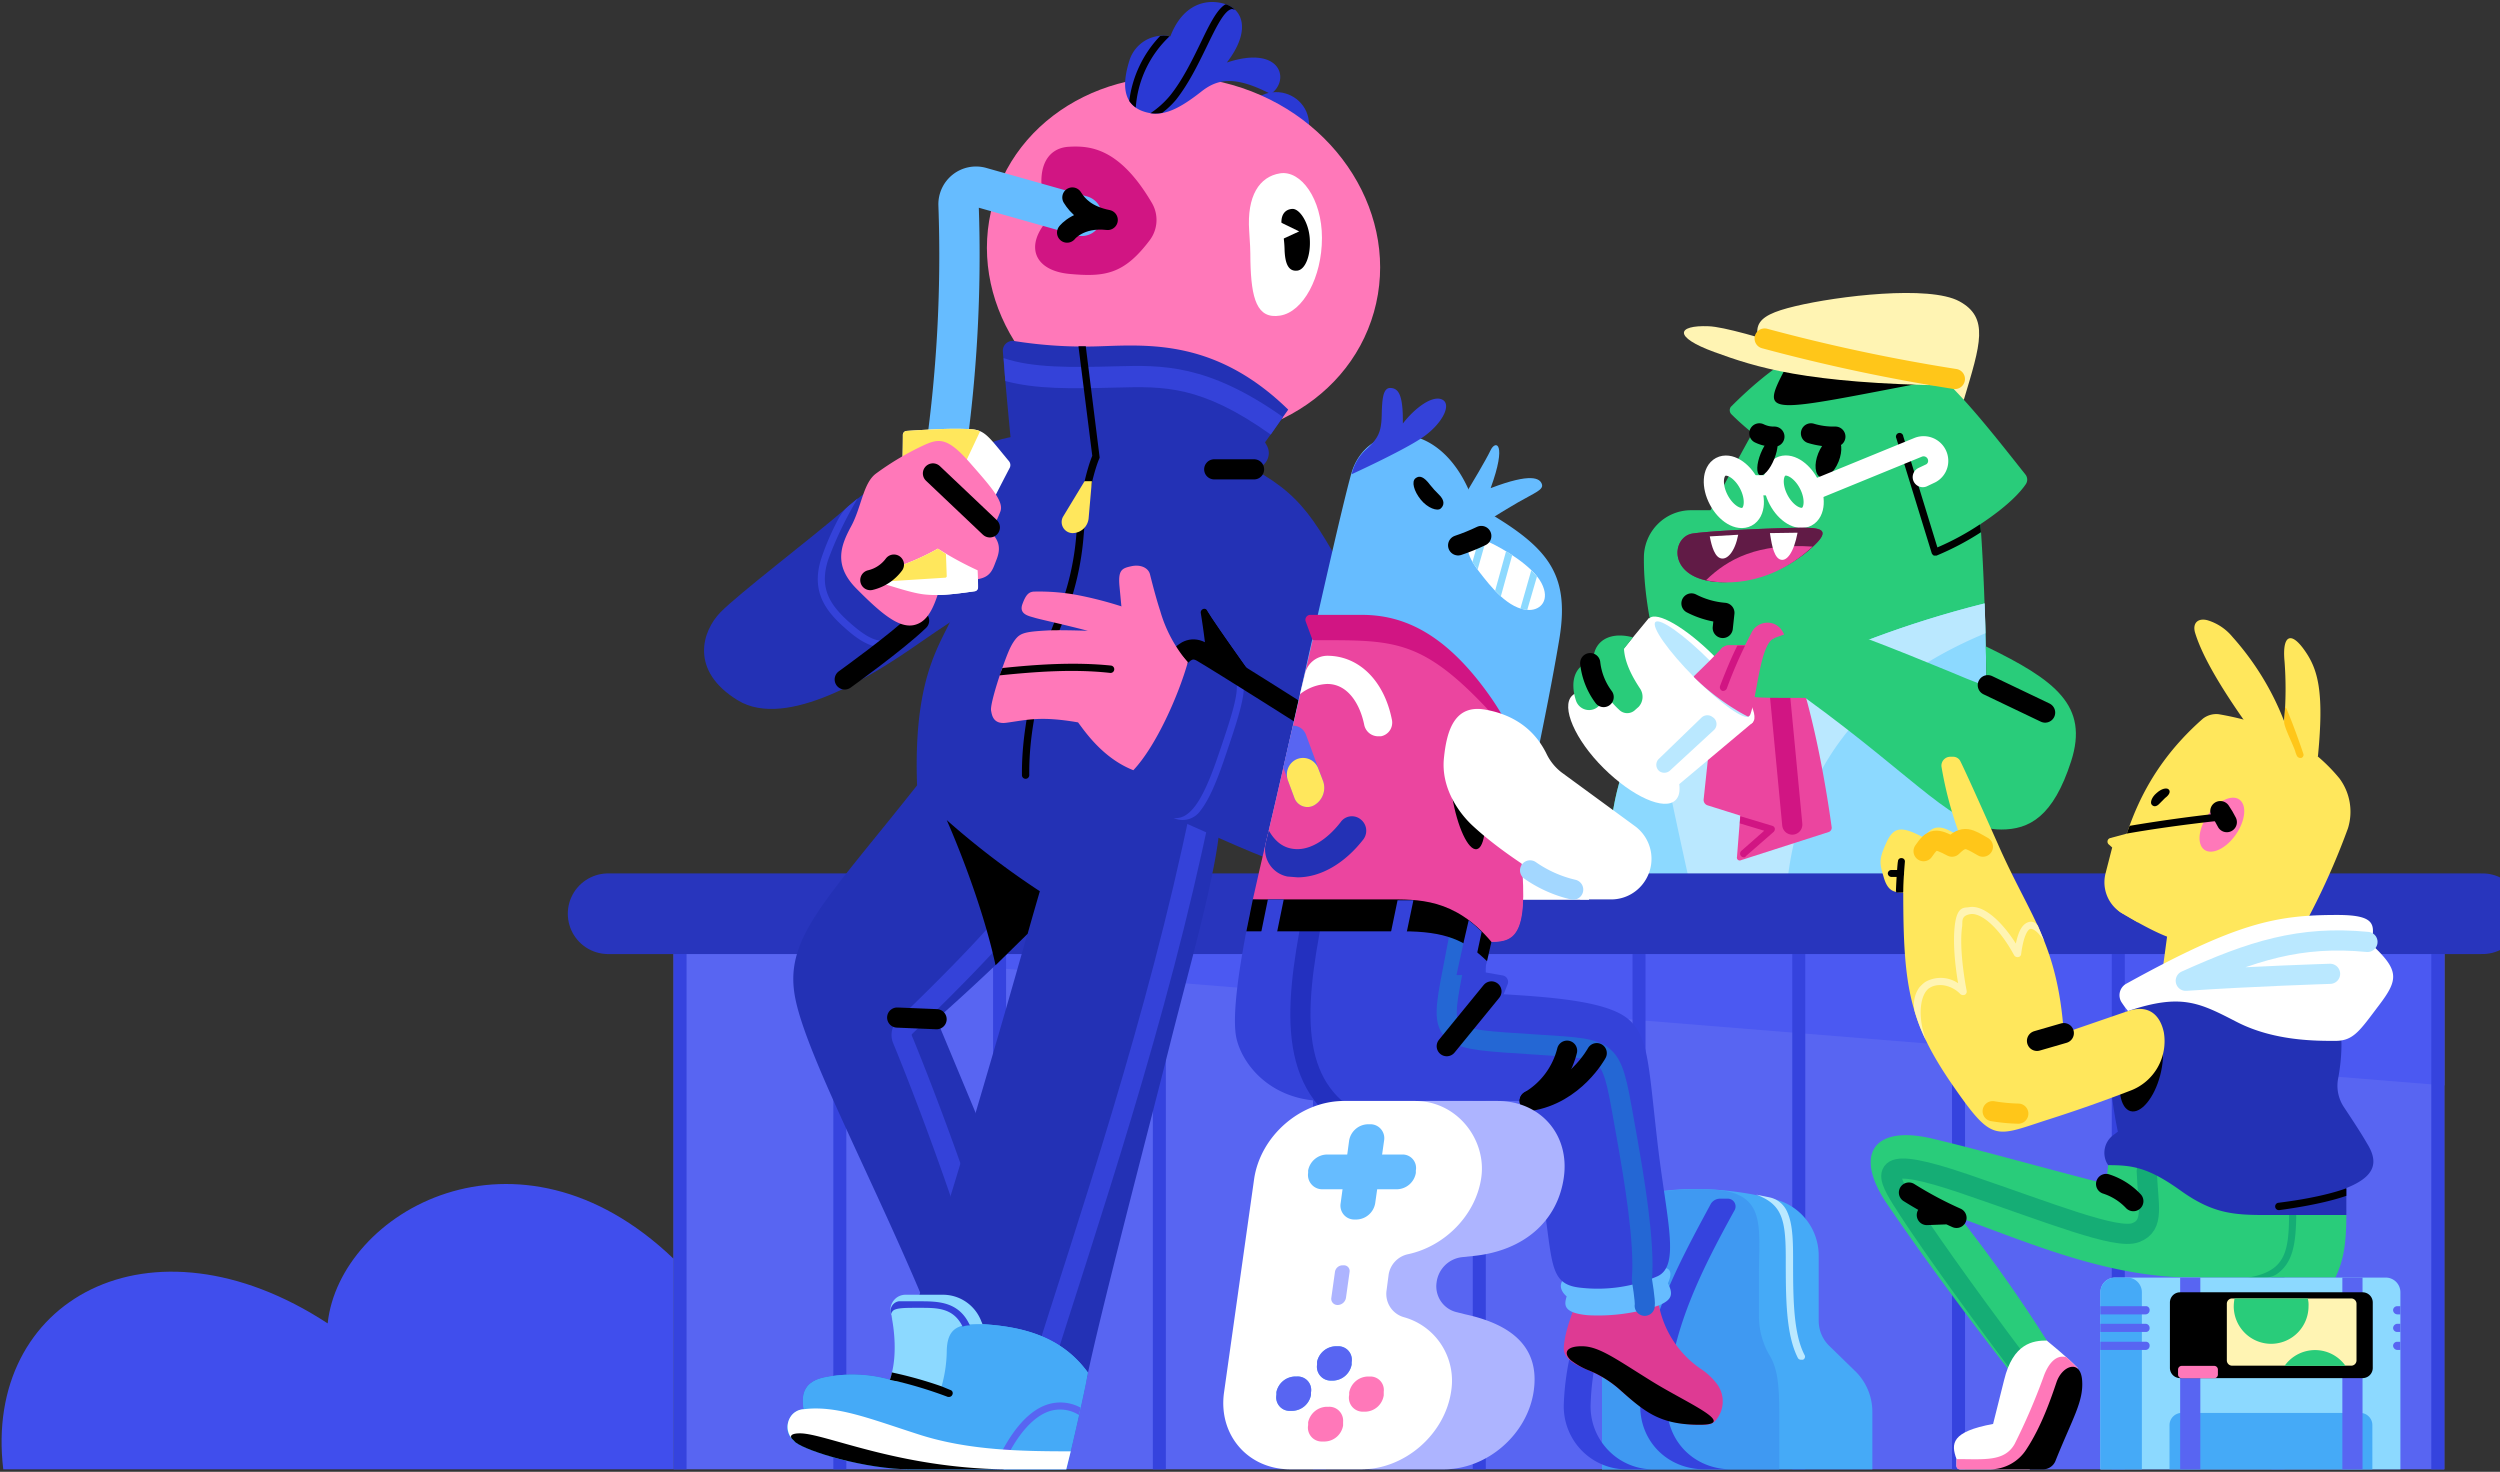 <svg width="248" height="146" fill="none" xmlns="http://www.w3.org/2000/svg"><rect width="100%" height="100%" fill="#333333" stroke="none"/><g clip-path="url(#dcda)"><path d="M.323 145.757H66.82v-20.886c-15.485-14.843-33.147-4.623-34.316 6.408-17.623-11.518-34.196-2.312-32.18 14.478Z" fill="#404EED"/><path d="M66.819 90.642h175.657v55.115H66.819V90.642Z" fill="#5865F2"/><path d="M242.476 107.675 66.819 93.44v-2.798h175.657v17.033Z" fill="#4B59F2"/><path d="M66.818 90.642h1.29v55.115h-1.29V90.642ZM82.667 90.642h1.29v55.115h-1.29V90.642ZM98.514 90.642h1.29v55.115h-1.29V90.642ZM114.362 90.642h1.29v55.115h-1.29V90.642ZM130.25 90.642h1.29v55.115h-1.29V90.642ZM146.098 90.642h1.291v55.115h-1.291V90.642ZM161.946 90.642h1.29v55.115h-1.29V90.642ZM177.794 90.642h1.29v55.115h-1.29V90.642ZM193.641 90.642h1.291v55.115h-1.291V90.642ZM209.489 90.642h1.29v55.115h-1.29V90.642ZM225.337 90.642h1.29v55.115h-1.29V90.642ZM241.185 90.642h1.291v55.115h-1.291V90.642Z" fill="#3543DE"/><path d="M194.811 39.663c1.653-5.516 2.54-8.152-.444-9.774-2.984-1.622-12.057-.527-16.291.487s-4.839 2.068-2.057 6.245l18.792 3.042Z" fill="#FFF4B3"/><path d="M196.746 89.263c.645-16.385.242-30.011-.282-37.27 2.702-1.785 3.952-3.164 4.476-3.934a.81.81 0 0 0-.04-1.014c-4.275-5.394-7.944-10.099-11.775-12.289-3.831-2.19-9.073-2.758-17.421 5.597a.571.571 0 0 0 .041.73 24.383 24.383 0 0 0 2.097 1.866c-1.694 3.041-4.154 7.665-4.154 7.665h-1.936c-1.24 0-2.43.495-3.307 1.378a4.714 4.714 0 0 0-1.37 3.326c-.041 3.772.847 8.314 2.581 14.154-7.743 6.327-5.848 19.75-5.848 19.75l36.938.04Z" fill="#29CC7A"/><path d="M165.656 69.472c-.242-.852-.484-1.622-.686-2.433l6.089 3.406s9.638-6.53 25.809-10.585c.282 7.544.322 17.764-.121 29.403h-36.938s-1.896-13.464 5.847-19.791Z" fill="#8CD9FF"/><path d="M164.124 70.973c.47-.541.982-1.043 1.532-1.501-.242-.852-.484-1.622-.686-2.433l6.089 3.406s9.638-6.53 25.809-10.585c.04.933.08 1.947.08 2.96-12.38 5.152-19.033 13.993-19.799 26.443h-9.154a678.794 678.794 0 0 1-3.871-18.29Z" fill="#BAE8FF"/><path d="M191.987 55.115h-.161c-.08-.082-.161-.122-.201-.244l-3.509-11.396a.36.36 0 0 1-.007-.309.358.358 0 0 1 .387-.215.366.366 0 0 1 .306.321l3.387 11.031a26.24 26.24 0 0 0 4.194-2.27h.081c0 .243.04.527.04.77a27.511 27.511 0 0 1-4.396 2.312h-.121ZM176.987 36.784l14.437 1.055c-16.13 3.082-16.816 3.528-14.437-1.055Z" fill="#000"/><path d="m169.003 79.286 1.532-14.398a1.013 1.013 0 0 1 1.048-.892h1.533l.685-1.338a1.775 1.775 0 0 1 2.178-.77c.407.173.737.49.927.892 3.025 6.53 4.517 17.276 4.799 19.304a.45.45 0 0 1-.282.446l-8.711 2.799a.278.278 0 0 1-.306-.03.282.282 0 0 1-.097-.295l.323-4.096-3.226-1.014a.563.563 0 0 1-.403-.608Z" fill="#EB459F"/><path d="m176.462 67.809 1.331 13.991" stroke="#D11583" stroke-width="2" stroke-miterlimit="10" stroke-linecap="round"/><path d="M180.594 47.333c-.557-.227-.657-1.286-.223-2.366.434-1.08 1.237-1.771 1.795-1.545.557.227.657 1.285.223 2.365-.433 1.08-1.237 1.772-1.795 1.546Z" fill="#000"/><path d="M176.437 49.575c-.719-1.366-.632-2.83.195-3.27.827-.44 2.08.31 2.799 1.675.719 1.366.632 2.83-.195 3.27-.826.44-2.08-.31-2.799-1.675ZM170.5 49.583c-.719-1.365-.632-2.83.195-3.27.827-.44 2.079.31 2.798 1.677.719 1.365.632 2.83-.194 3.27-.827.44-2.08-.31-2.799-1.677Z" stroke="#fff" stroke-width="2" stroke-miterlimit="10"/><path d="M174.578 47.136c-.372-.15-.335-1.114.082-2.153.417-1.038 1.057-1.758 1.429-1.606.371.15.334 1.114-.083 2.153-.417 1.038-1.057 1.758-1.428 1.606Z" fill="#000"/><path d="M170.736 57.751a13.422 13.422 0 0 0 8.549-3.041c2.501-2.069 1.492-2.312-.08-2.353-1.573-.04-9.114.244-11.291.568-2.178.325-2.581 4.664 2.822 4.826Z" fill="#912869"/><path d="M170.736 57.751a13.422 13.422 0 0 0 8.549-3.041c2.501-2.069 1.492-2.312-.08-2.353-1.573-.04-9.114.244-11.291.568-2.178.325-2.581 4.664 2.822 4.826Z" fill="#611B46"/><path d="m170.898 62.294.162-1.5a8.63 8.63 0 0 1-3.267-.934" stroke="#000" stroke-width="2" stroke-linecap="round" stroke-linejoin="round"/><path d="M169.244 57.548c2.178-2.109 5.122-3.69 10.566-3.326-4.678 4.34-9.558 3.61-10.566 3.326Z" fill="#EB459F"/><path d="M176.181 48.14h-2.46" stroke="#fff" stroke-width="2" stroke-miterlimit="10"/><path d="m179.89 48.627 10.404-4.259a1.449 1.449 0 0 1 1.976 1.338 1.383 1.383 0 0 1-.847 1.298l-.685.325" stroke="#fff" stroke-width="2" stroke-miterlimit="10" stroke-linecap="round"/><path d="M182.068 43.314a7.705 7.705 0 0 1-2.419-.325M176.02 43.314a3.216 3.216 0 0 1-1.493-.325" stroke="#000" stroke-width="2" stroke-miterlimit="10" stroke-linecap="round"/><path d="M193.439 38.244c-14.396-.203-19.275-1.825-23.388-3.326-4.113-1.5-3.71-2.676-.565-2.555 3.146.122 13.912 4.258 23.953 5.88Z" fill="#FFF4B3"/><path d="m196.989 64.118.08 3.975-1.976-.77s-10.525-4.421-13.025-5.03c-2.5-.608-4.879.568-8.468 1.947-3.589 1.379-2.661 2.636-1.532 3.853 1.129 1.216 1.088 1.135 7.016 1.135 11.332 8.233 14.8 13.06 19.437 13.06 2.782 0 5.162-1.258 6.936-6.774 1.774-5.515-1.532-8.03-8.468-11.396Z" fill="#29CC7A"/><path d="m157.51 68.66 6.049-7.34 10.323 10.342-7.299 6.124c.081.69 0 1.216-.363 1.582-1.089 1.095-4.274-.325-7.138-3.164-2.863-2.839-4.234-6.083-3.145-7.178.363-.365.887-.446 1.573-.365Z" fill="#fff"/><path d="M167.364 67.881c-2.835-2.85-4.52-5.778-3.764-6.538.756-.76 3.666.934 6.501 3.785 2.835 2.851 4.52 5.778 3.764 6.539-.756.76-3.666-.935-6.501-3.786Z" fill="#fff"/><path d="M168.065 67.186c-2.567-2.581-4.29-5.034-3.849-5.477.44-.444 2.879 1.29 5.446 3.871 2.567 2.582 4.29 5.034 3.849 5.478-.441.443-2.879-1.29-5.446-3.872Z" fill="#BAE8FF"/><path d="M158.075 65.578c-1.734.243-2.42 1.825-1.734 3.934a1.366 1.366 0 0 0 1.012.896 1.364 1.364 0 0 0 1.286-.41 2.567 2.567 0 0 0 .242-3.203l-.806-1.217Z" fill="#29CC7A"/><path d="M161.099 64.362c.08 1.5.967 3.001 1.613 3.974a1.468 1.468 0 0 1-.162 1.785l-.322.284a1.137 1.137 0 0 1-.807.34 1.123 1.123 0 0 1-.806-.34 8.32 8.32 0 0 1-2.46-4.177c-.484-2.19 1.089-3.732 3.831-3.002l-.887 1.136Z" fill="#29CC7A"/><path d="m193.439 38.244-4.919-.405-11.816-2.353 2.944-2.92h14.074l-.283 5.678Z" fill="#FFF4B3"/><path d="m169.607 53.21 2.823-.163c-.323 1.703-1.129 2.595-1.815 2.312-.685-.284-.927-1.785-1.008-2.15ZM178.317 52.844c-.363 1.946-1.088 2.96-1.774 2.636-.685-.325-.847-1.947-.968-2.596l2.742-.04Z" fill="#fff"/><path d="M60.326 90.642h185.94" stroke="#2835BD" stroke-width="8" stroke-linecap="round" stroke-linejoin="round"/><path d="M173.64 70.85a.4.4 0 0 1-.161.203c-.04 0-.04 0-.04.041 0 .04-2.904-1.42-5.404-3.934v-.081l1.573-1.541 1.29-1.338 1.694.08 3.307-1.257.121.284c-1.412.487-1.694 5.597-2.38 7.544Z" fill="#EB459F"/><path d="M173.115 64.037a43.127 43.127 0 0 0-1.814 4.258.403.403 0 0 1-.323.243h-.121a.404.404 0 0 1-.242-.445c.04-.122.928-2.474 1.734-4.056h.766ZM172.632 80.99h.08l3.105.932a.358.358 0 0 1 .242.243.403.403 0 0 1-.121.365l-2.742 2.393a.196.196 0 0 1-.081.093.198.198 0 0 1-.12.029.37.37 0 0 1-.283-.122.366.366 0 0 1-.092-.272.372.372 0 0 1 .133-.255l2.258-1.987-2.42-.73.041-.69Z" fill="#D11583"/><path d="m197.19 67.97 5.686 2.718" stroke="#000" stroke-width="2" stroke-linecap="round" stroke-linejoin="round"/><path d="M175.052 33.58a180.158 180.158 0 0 0 18.872 4.015" stroke="#FFC619" stroke-width="2" stroke-miterlimit="10" stroke-linecap="round"/><path d="m170.01 72.432-4.355 4.015a.843.843 0 0 1-1.008.081.803.803 0 0 1-.338-.61.804.804 0 0 1 .257-.647l4.235-4.096a.842.842 0 0 1 .967-.122l.121.081a.808.808 0 0 1 .386.618.812.812 0 0 1-.265.68Z" fill="#BAE8FF"/><path d="M159.082 69.147a6.881 6.881 0 0 1-1.331-3.366" stroke="#000" stroke-width="2" stroke-linecap="round" stroke-linejoin="round"/><path d="M123.319 13.072c-.368-1.753.783-3.482 2.57-3.86 1.787-.38 3.534.735 3.901 2.489.367 1.753-.783 3.481-2.57 3.86s-3.534-.736-3.901-2.489Z" fill="#2A39D4"/><path d="M101.741 43.191c-2.944.163-6.492 1.38-10.928 6.327-2.5-2.514-3.71-1.825-7.057 1.054-3.347 2.88-10.525 8.355-12.299 10.18-1.774 1.825-3.105 5.759 1.734 8.72 4.839 2.96 13.428-2.474 17.945-5.638 4.516-3.163 10.605-6.854 10.605-6.854V43.191Z" fill="#2331B5"/><path d="M85.087 49.438a35.798 35.798 0 0 0-2.944 6.123c-.927 2.92.242 4.624 2.621 6.61 2.38 1.988 3.348 1.542 4.598.528a.36.36 0 0 1 .465.092.365.365 0 0 1-.022.476c-.64.564-1.45.893-2.298.933-1.009 0-2.017-.487-3.226-1.5-2.057-1.745-3.993-3.732-2.783-7.382a25.935 25.935 0 0 1 1.653-3.812 4.497 4.497 0 0 1 1.009-1.298l.927-.77Z" fill="#3442D9"/><path d="M91.176 61.563c-2.178 2.11-7.38 5.84-7.38 5.84" stroke="#000" stroke-width="2" stroke-miterlimit="10" stroke-linecap="round"/><path d="M112.556 42.674C102.125 39.685 95.84 29.597 98.519 20.14c2.678-9.457 13.306-14.7 23.737-11.712 10.43 2.989 16.715 13.077 14.037 22.534-2.679 9.457-13.306 14.7-23.737 11.712Z" fill="#FF78B9"/><path d="M131.138 23.603c0 3.893-1.855 7.34-4.154 7.705-2.298.366-2.863-1.662-2.944-5.434 0-.973-.04-1.947-.121-2.96-.241-3.488 1.009-5.394 3.065-5.719 2.057-.324 4.154 2.515 4.154 6.408Z" fill="#fff"/><path d="M114.04 23.847a3.345 3.345 0 0 0 .679-1.808 3.346 3.346 0 0 0-.437-1.882c-3.226-5.516-6.17-5.719-8.266-5.597-2.097.122-3.71 2.109-1.976 7.138-2.46 2.676-1.452 5.15 2.056 5.475 3.508.324 5.404.04 7.944-3.326Z" fill="#D11583"/><path d="M90.974 77.907c-.484-13.302 3.75-15.005 4.153-18.98.403-3.974.807-9.328 5.162-15.087 0 0-.525-5.393-.807-9.003a.979.979 0 0 1 .31-.762.973.973 0 0 1 .779-.252c2.826.453 5.689.63 8.549.527 4.92-.162 11.573-.648 18.671 6.286l-2.299 3.245.161.284a1.541 1.541 0 0 1 .118 1.306 1.537 1.537 0 0 1-.924.925l-.444.162s6.493 3.934 4.557 12.815c-1.936 8.882.121 17.48-3.145 20.116a4.907 4.907 0 0 1-4.759.77l-14.96 8.03c-5.444 6.043-13.187 12.816-13.187 12.816l5.968 14.316-6.29 15.938c-5.364-13.221-12.42-26.199-13.67-32.2-1.25-6.003 2.782-9.531 12.057-21.252Z" fill="#2331B5"/><path d="M96.861 123.208c-2.984-9.287-6.33-17.682-7.339-20.116a1.14 1.14 0 0 1 .282-1.257c8.71-8.395 10.767-11.274 10.767-11.274" stroke="#3442D9" stroke-width="2" stroke-miterlimit="10"/><path d="m119.887 72.19 5.404-3.691s-3.266-4.502-5.081-7.22l-.444-.689a.323.323 0 0 0-.443-.162.363.363 0 0 0-.202.406c1.17 7.178.766 11.355.766 11.355Z" fill="#000"/><path d="M99.563 35.526c2.863.974 6.654.933 11.17.811 4.517-.121 9.073-.243 16.534 5.03l-1.21 1.743c-6.896-4.907-10.606-4.785-15.283-4.664-4.678.122-7.985.163-11.05-.648-.04-.771-.12-1.542-.16-2.272Z" fill="#3442D9"/><path d="M101.741 77.258a.365.365 0 0 1-.363-.324c-.081-6.53 2.379-13.18 3.428-15.736a26.48 26.48 0 0 0 1.976-8.273c.322-3.69 1.088-6.57 1.572-7.706l-1.371-10.868h.726l1.371 10.99v.081c-.443.974-1.25 3.853-1.573 7.584a28.003 28.003 0 0 1-1.976 8.476c-1.088 2.515-3.508 9.044-3.427 15.411 0 .097-.038.19-.107.258a.36.36 0 0 1-.256.107Z" fill="#000"/><path d="M78.433 140.525a1.655 1.655 0 0 1 1.29-.73c-.242-1.46.04-2.676 1.936-3.122a13.67 13.67 0 0 1 6.613.202c3.71-9.571 11.049-34.796 16.17-53.209l16.614-3.406c.162 4.582-2.823 14.68-5 23.36-2.178 8.679-6.976 26.848-8.307 33.418-.807 3.974-1.976 8.719-1.976 8.719H90.369c-4.517 0-10.323-1.784-11.453-2.677-1.129-.892-.887-1.825-.483-2.555Z" fill="#2331B5"/><path d="M103.153 136.389c4.758-15.087 11.694-35.365 15.928-55.967" stroke="#3442D9" stroke-width="2" stroke-miterlimit="10"/><path d="M111.056 77.907c-.081-1.176 1.532-5.597 3.468-8.8 1.936-3.204 2.903-5.475 4.718-4.421 1.815 1.054 6.049 3.812 6.049 3.812s-3.266-4.502-5.081-7.219c-3.912-5.92-2.541-14.073 4.194-14.721 5.524 3.082 6.371 5.718 11.613 15.005 5.243 9.287 8.348 19.183 2.702 23.28-5.645 4.095-11.089 1.256-21.251-3.245-4.396-1.906-6.372-2.474-6.412-3.69Z" fill="#2331B5"/><path d="M117.387 80.99c1.13-.528 2.138-2.23 3.347-5.719 2.017-5.88 2.541-7.665 1.291-8.881l.766.486a1.261 1.261 0 0 1 .605 1.055c.04 1.54-.726 3.812-2.016 7.584-.807 2.352-1.533 3.933-2.299 4.907a2.166 2.166 0 0 1-2.661.73 1.88 1.88 0 0 0 .967-.162Z" fill="#3442D9"/><path d="M114.524 69.107c1.895-3.204 2.903-5.475 4.718-4.421 1.814 1.054 11.089 6.935 11.089 6.935" stroke="#000" stroke-width="2" stroke-miterlimit="10" stroke-linecap="round"/><path d="M93.676 45.788a139.835 139.835 0 0 0 1.411-25.47 1.75 1.75 0 0 1 .653-1.422 1.73 1.73 0 0 1 1.525-.321l10.041 2.839" stroke="#66BCFF" stroke-width="4" stroke-miterlimit="10" stroke-linecap="round"/><path d="M100.128 46.477c-.968 1.866-2.702 5.191-3.065 6.286-.12 1.703-.04 4.623-.04 5.516a.407.407 0 0 1-.283.365c-2.742.405-3.911.446-5.04.324-1.13-.122-2.702-.649-3.79-.973a.485.485 0 0 1-.283-.609c1.008-3.325 1.694-5.718 1.694-5.718.201-4.137.242-7.422.242-8.517a.407.407 0 0 1 .403-.405c3.75-.243 5.04-.243 6.412-.162 1.37.08 1.814.892 3.709 3.163a.613.613 0 0 1 .041.73Z" fill="#fff"/><path d="M88.03 57.67s-.443.163-.12.325a.485.485 0 0 1-.283-.609c1.008-3.325 1.694-5.718 1.694-5.718.201-4.137.242-7.422.242-8.517a.407.407 0 0 1 .403-.405c3.75-.243 5.04-.243 6.412-.162.291.02.577.088.847.202l-3.549 7.544.242 6.935-5.888.405Z" fill="#FFE75C"/><path d="M93.474 57.467c-.686 2.474-1.29 4.218-2.823 4.543-1.532.324-3.347-1.258-5.686-3.61s-1.532-4.34-.524-6.205c1.008-1.865 1.17-4.218 2.42-5.19a27.515 27.515 0 0 1 4.96-2.92c1.411-.61 2.258-.61 4.395 1.824 2.137 2.433 3.387 3.853 3.024 4.826-.362.974-.967 2.028-.967 2.028.967.973.967 1.784.564 2.798s-.564 1.947-2.621 1.947l-2.742-.04Z" fill="#FF78B9"/><path d="m98.192 52.316-5.645-5.353" stroke="#000" stroke-width="2" stroke-miterlimit="10" stroke-linecap="round"/><path d="M93.03 54.426a33.45 33.45 0 0 0 3.952 2.15c.04.77.04 1.378.04 1.703a.408.408 0 0 1-.282.365c-2.742.405-3.911.446-5.04.324-1.13-.122-2.702-.649-3.791-.973a.485.485 0 0 1-.282-.609l.242-.81a23.27 23.27 0 0 0 5.161-2.15Z" fill="#fff"/><path d="M87.87 56.575a23.267 23.267 0 0 0 5.16-2.15l.807.528.081 2.23a.2.2 0 0 1-.121.122l-5.766.365s-.444.162-.122.325a.524.524 0 0 1-.282-.244c0-.04-.04-.121-.04-.162a.366.366 0 0 1 .04-.203l.242-.77v-.04Z" fill="#FFE75C"/><path d="M117.831 65.7a13.638 13.638 0 0 1-2.742-5.11c-.403-1.217-.847-2.96-1.008-3.61-.161-.648-.928-1.013-1.855-.81-.928.202-1.331.364-1.17 2.027.162 1.663.525 5.597.525 5.597l6.25 1.906Z" fill="#FF78B9"/><path d="M99.281 66.673c.605-1.663.888-2.514 1.412-3.204.524-.69 1.008-.811 3.347-.933.927-.04 2.702 0 3.871.04-2.298-.607-4.758-1.135-5.283-1.297-.524-.162-1.572-.324-1.209-1.338s.685-1.257 1.25-1.257a20.924 20.924 0 0 1 4.315.365c2.074.408 4.111.992 6.089 1.743 1.169.487 2.661 2.677 4.758 4.908-.927 3.285-3.145 8.314-5.404 10.706-2.984-1.176-4.758-3.771-5.484-4.745-3.75-.648-5.04-.243-7.137.04-1.29.163-1.412-.77-1.492-1.216-.081-.446.443-2.27.968-3.812Z" fill="#FF78B9"/><path d="M129.928 23.644c.121 1.703-.444 3.122-1.25 3.204-.807.08-1.21-.568-1.25-2.15a10.8 10.8 0 0 0-.242-1.987c-.282-1.42.322-1.947 1.008-1.987.686-.041 1.613 1.257 1.734 2.92Z" fill="#000"/><path d="M116.097 3.61a3.492 3.492 0 0 0-2.451.389 3.527 3.527 0 0 0-1.582 1.922c-.605 1.906-1.129 4.786 2.097 5.313 1.371.203 2.783-.405 4.96-2.109 1.573-1.257 3.267-1.703 6.936.203 1.976-1.379 1.008-4.907-4.355-3.123 2.339-3.041 1.653-5.15-.04-5.759-1.694-.608-4.234-.284-5.565 3.164Z" fill="#2A39D4"/><path d="M116.097 9.45c1.17-1.46 2.137-3.407 2.944-5.07.806-1.663 1.613-3.406 2.5-3.934h.121c.317.112.606.292.847.528l-.282-.082c-.767.082-1.613 1.866-2.541 3.772-.927 1.906-1.815 3.69-3.024 5.232a8.34 8.34 0 0 1-1.371 1.297 3.534 3.534 0 0 1-1.13.041h-.04a9.003 9.003 0 0 0 1.976-1.784ZM112.023 10.017c.173.255.392.475.646.65a10.727 10.727 0 0 1 3.347-7.058 2.369 2.369 0 0 0-.928-.04 11.345 11.345 0 0 0-3.065 6.448Z" fill="#000"/><path d="M107.911 136.145c-.04.324-.121.608-.161.892-.807 3.974-1.976 8.719-1.976 8.719H90.37c-4.517 0-10.324-1.784-11.453-2.676-1.129-.892-.887-1.825-.484-2.555a1.648 1.648 0 0 1 1.29-.73c-.241-1.46.041-2.677 1.936-3.123a13.671 13.671 0 0 1 6.614.203c.564-1.501 1.25-3.366 1.976-5.516 6.774-.121 13.67-.689 17.662 4.786Z" fill="#45AAF7"/><path d="M107.911 136.145c-.04.324-.121.608-.161.892-.807 3.974-1.976 8.719-1.976 8.719H90.37c-4.517 0-10.324-1.784-11.453-2.676-1.129-.892-.887-1.825-.484-2.555a1.648 1.648 0 0 1 1.29-.73c-.241-1.46.041-2.677 1.936-3.123a13.671 13.671 0 0 1 6.614.203c.564-1.501 1.25-3.366 1.976-5.516 6.774-.121 13.67-.689 17.662 4.786Z" fill="#45AAF7"/><path d="m88.273 136.875.524.121h.08l4.396.892a.612.612 0 0 0 .121-.324c.331-1.147.508-2.334.524-3.528.04-2.474 1.33-2.718 3.549-2.677l-.121-.284a4.088 4.088 0 0 0-1.522-1.932 4.057 4.057 0 0 0-2.35-.704h-3.669a1.48 1.48 0 0 0-1.123.537 1.501 1.501 0 0 0-.329 1.207c.444 1.906.565 4.258.121 6.002-.043.237-.11.468-.201.69Z" fill="#8CD9FF"/><path d="M103.838 139.349a4.201 4.201 0 0 1 3.347.284 4.78 4.78 0 0 1-.162.73 3.497 3.497 0 0 0-2.943-.365c-2.259.771-3.912 3.731-4.759 5.759h-.766c.887-2.109 2.661-5.516 5.283-6.408Z" fill="#5865F2"/><path d="m78.554 142.715.363.365c1.13.892 6.936 2.677 11.452 2.677h9.195v-.163c-10.566-.162-17.744-4.582-20.203-4.582-.807 0-1.29 1.216-.807 1.703Z" fill="#000"/><path d="M88.676 56.007a4.07 4.07 0 0 1-2.34 1.54" stroke="#000" stroke-width="2" stroke-miterlimit="10" stroke-linecap="round"/><path d="M106.378 52.885c.401.002.789-.146 1.087-.417.298-.27.486-.642.526-1.043l.322-3.69h-.725l-2.138 3.528a1.098 1.098 0 0 0 .928 1.622Z" fill="#FFE75C"/><path d="M124.403 46.558h-3.952" stroke="#000" stroke-width="2" stroke-miterlimit="10" stroke-linecap="round"/><path d="M101.943 92.629c.483-1.744 1.209-4.218 1.209-4.218a80.709 80.709 0 0 1-9.234-7.056s3.347 7.462 4.839 14.397l3.186-3.123Z" fill="#000"/><path d="M92.91 101.105 89 100.942" stroke="#000" stroke-width="2" stroke-miterlimit="10" stroke-linecap="round"/><path d="m88.273 136.875.524.121h.08c1.753.416 3.477.945 5.162 1.582h.121a.363.363 0 0 0 .323-.243.333.333 0 0 0 0-.27.326.326 0 0 0-.202-.177l-.887-.365a40.55 40.55 0 0 0-4.92-1.378c-.04.25-.107.495-.201.73ZM99.16 66.998l.121-.325.162-.405c3.508-.365 7.177-.609 10.766-.244a.365.365 0 0 1 .323.406.366.366 0 0 1-.403.324c-3.629-.405-7.38-.121-10.969.244Z" fill="#000"/><path d="m126.541 21.82 2.339 1.135-3.266 1.5.927-2.636ZM78.554 142.715c-.242-.324.04-.527.806-.527 2.46 0 9.638 3.406 20.203 3.569h6.21l.444-1.785c-4.839 0-10.122-.081-15.041-1.663-4.92-1.581-8.186-2.92-11.453-2.514a1.65 1.65 0 0 0-1.29.73 1.833 1.833 0 0 0 .12 2.19Z" fill="#fff"/><path d="M91.176 129.737h-.484c-1.129 0-1.895.04-2.137.324-.242.284-.121.406-.04.811a4.292 4.292 0 0 0-.162-.689.978.978 0 0 1 .181-.713.966.966 0 0 1 .626-.382h2.016c1.855 0 3.952 0 5.04 2.393a1.932 1.932 0 0 0-.725.121c-.927-1.906-2.58-1.865-4.315-1.865Z" fill="#3442D9"/><path d="M106.378 19.589c.525.852 1.452 1.825 3.509 2.23-2.823-.324-4.033 1.258-4.033 1.258" stroke="#000" stroke-width="2" stroke-linecap="round" stroke-linejoin="round"/><path d="M158.922 145.757h26.816v-5.678a5.655 5.655 0 0 0-1.572-3.934l-2.662-2.595a3.488 3.488 0 0 1-1.089-2.515v-6.488a5.78 5.78 0 0 0-1.248-3.576 5.724 5.724 0 0 0-3.187-2.021c-4.315-1.095-8.791-1.298-12.461-.568a5.762 5.762 0 0 0-3.302 2.017 5.816 5.816 0 0 0-1.295 3.661v21.697Z" fill="#45AAF7"/><path d="M178.842 134.887h-.161a.35.35 0 0 1-.183-.038.356.356 0 0 1-.14-.124c-1.21-2.352-1.21-6.002-1.21-9.895 0-3.894-.363-5.354-2.943-6.327l1.371.284c.353.08.685.238.971.463.285.224.518.509.682.835.564 1.135.645 2.636.645 4.745 0 3.812 0 7.381 1.129 9.571a.336.336 0 0 1 .052.137.33.33 0 0 1-.09.271.326.326 0 0 1-.123.078Z" fill="#BAE8FF"/><path d="M158.921 124.059a5.82 5.82 0 0 1 1.311-3.671 5.765 5.765 0 0 1 3.327-2.007 28.42 28.42 0 0 1 6.533-.365c5.161.365 4.395 3.65 4.395 8.436v4.096a7.688 7.688 0 0 0 1.049 3.893c.766 1.258.967 2.799.967 5.8v5.515h-17.582v-21.697Z" fill="#3F99F2"/><path d="M165.374 139.227c.242-7.057 3.428-13.221 6.654-19.102a.776.776 0 0 0-.24-1.112.772.772 0 0 0-.406-.105h-.806a1.098 1.098 0 0 0-.847.487c-3.307 6.124-6.775 12.491-7.017 19.832-.121 3.69 2.662 6.529 6.372 6.529h2.661c-3.71 0-6.492-2.839-6.371-6.529Z" fill="#3543DE"/><path d="M157.793 139.227c.242-7.057 3.468-13.221 6.653-19.102a.768.768 0 0 0 .052-.809.77.77 0 0 0-.697-.408h-.807a.977.977 0 0 0-.806.487c-3.347 6.124-6.775 12.491-7.057 19.832a6.275 6.275 0 0 0 1.771 4.66 6.21 6.21 0 0 0 2.107 1.417c.791.322 1.64.475 2.494.452h2.661a6.175 6.175 0 0 1-4.6-1.869 6.242 6.242 0 0 1-1.771-4.66Z" fill="#3543DE"/><path d="m164.365 128.277-8.186 1.42c-.645 1.703-.968 2.839-1.048 3.934-.081 1.095.968 1.703 2.581 2.352a10.765 10.765 0 0 1 3.145 2.028c2.339 2.068 4.315 3.325 7.742 3.325.686 0 1.17.041 1.573-.405a2.889 2.889 0 0 0 .202-3.569 6.402 6.402 0 0 0-1.492-1.46 9.917 9.917 0 0 1-3.015-3.091 9.965 9.965 0 0 1-1.421-4.088c-.04-.202-.04-.324-.081-.446Z" fill="#DE3A93"/><path d="M157.711 135.983a7.355 7.355 0 0 1-1.895-1.055c-.766-.73-.443-1.419 1.21-1.378 1.653.04 3.387 1.338 6.855 3.487 3.468 2.15 8.63 4.299 4.718 4.299-3.912 0-5.403-1.257-7.742-3.325a10.757 10.757 0 0 0-3.146-2.028Z" fill="#000"/><path d="M165.252 125.803c.605.122.524.812.202 1.501.645 1.217.241 1.703-.888 2.19a18.656 18.656 0 0 1-7.097.973c-2.46-.243-2.298-1.054-2.056-1.865-.847-.73-.726-1.582.12-1.947.847-.365 5.404-1.784 9.719-.852Z" fill="#66BCFF"/><path d="M147.065 83.463h10.566v5.795h-10.566v-5.795Z" fill="#fff"/><path d="M125.572 83.585a5.615 5.615 0 0 0 2.968 6.37 5.537 5.537 0 0 0 2.436.565h11.533l5.403 3.042V93.4c2.46 0 3.871-.811 2.782-9.896.484-2.555 2.743-12.613 3.993-20.115 1.129-6.854-1.412-9.369-8.428-13.343-2.984-8.922-10.726-8.395-12.218-3.042-1.492 5.354-6.412 28.105-8.469 36.581Z" fill="#66BCFF"/><path d="m147.226 96.441 1.855.325a.64.64 0 0 1 .436.314.642.642 0 0 1 .048.537l-.403 1.014c5.605.325 10.485.811 12.42 2.515 1.936 1.703 1.936 4.298 2.823 12.045.887 7.746 2.339 12.369 0 13.423a14.918 14.918 0 0 1-7.541 1.136c-2.581-.243-2.823-1.582-3.347-5.597-.524-4.015-1.774-12.937-1.774-12.937h-20.364c-5.041 0-8.025-3.325-8.711-6.164-.483-2.028.162-6.814 1.331-12.492h18.509l5.404 3.042-.403 1.744-.283 1.095Z" fill="#3442D9"/><path d="M130.25 90.642c-2.016 10.138-2.42 17.763 5.242 21.251" stroke="#2330BF" stroke-width="2" stroke-miterlimit="10"/><path d="M146.099 85.531s-.847 4.989-2.017 10.91c-1.33 6.813-.967 6.57 8.267 7.178 8.105.527 7.38.122 9.073 9.409.645 3.65 1.775 10.26 1.452 13.91 0 0 .363 2.15.282 2.596" stroke="#2467D4" stroke-width="2" stroke-linecap="round" stroke-linejoin="round"/><path d="M151.744 109.216c4.476-.69 6.653-4.745 6.653-4.745" stroke="#000" stroke-width="2" stroke-linecap="round" stroke-linejoin="round"/><path d="M151.744 109.216a8.04 8.04 0 0 0 2.353-2.12 8.103 8.103 0 0 0 1.357-2.868" stroke="#000" stroke-width="2" stroke-linecap="round" stroke-linejoin="round"/><path d="M125.572 83.585c1.049-4.38 2.904-12.491 4.638-20.075l9.033-.69 6.976 4.948 4.032 5.434 2.057 2.799c-.726 3.488-1.331 6.326-1.573 7.543 1.089 9.085-.322 9.896-2.782 9.896l-7.138-3.042-16.533-1.176c.403-1.825.847-3.731 1.29-5.637Z" fill="#EB459F"/><path d="M144.054 79.019c-.509-3.026-.245-5.594.59-5.736.834-.142 1.923 2.196 2.432 5.222.509 3.026.245 5.593-.59 5.735-.834.142-1.923-2.196-2.432-5.221Z" fill="#000"/><path d="M149.324 71.499a26.37 26.37 0 0 0-1.291-2.109c-4.557-6.61-8.831-8.395-12.944-8.395h-5.121a.487.487 0 0 0-.444.649l.686 1.866c7.863 0 10.646-.244 17.178 6.65l2.863 3.042-.927-1.703Z" fill="#D11583"/><path d="M124.282 89.222h13.348c2.984 0 6.654-.162 10.323 4.218l-.443 1.906c-2.138-2.068-4.114-2.96-8.388-2.96h-15.485l.645-3.163Z" fill="#000"/><path d="M147.388 70.405c2.702.487 4.839 1.906 6.049 4.42.344.698.84 1.308 1.452 1.785l7.258 5.313a4.017 4.017 0 0 1 1.594 2.435c.209.984.043 2.01-.465 2.877a4 4 0 0 1-1.469 1.461 3.975 3.975 0 0 1-1.998.527h-3.025c-6.291-3.529-9.194-5.921-10.686-7.3-1.492-1.38-3.145-3.853-2.863-6.692.282-2.839 1.089-5.394 4.153-4.826Z" fill="#fff"/><path d="M145.13 49.438c.968-1.623 2.258-3.772 2.742-4.786.484-1.014 1.654-.77 0 3.772 4.033-1.541 4.88-.974 5.081-.406.202.568-.685.852-2.379 1.825-1.694.974-3.508 2.15-3.508 2.15l-1.936-2.555Z" fill="#66BCFF"/><path d="M140.936 49.559c-.685-.852-.928-1.785-.524-2.11.403-.324.847-.162 1.452.65.261.33.543.641.846.932.686.65.525 1.136.202 1.42-.323.284-1.29-.04-1.976-.892Z" fill="#000"/><path d="M134.081 47.045s4.799-2.19 6.855-3.529c2.057-1.338 3.105-3.325 2.178-3.852-.928-.528-2.702.73-3.952 2.352.04-2.88-.444-3.488-1.21-3.529-.766-.04-.847 1.095-.887 2.718-.04 1.622-.323 2.27-1.533 3.366a4.796 4.796 0 0 0-1.451 2.474Z" fill="#3442D9"/><path d="M151.703 60.51c1.129 0 2.097-.974 1.209-2.677-.887-1.704-3.79-3.407-5.201-4.056-1.411-.649-2.057 0-2.097.487-.041.486.161 1.216 1.169 2.514 1.009 1.298 2.863 3.731 4.92 3.731Z" fill="#fff"/><path d="m150.816 60.387.685.122.968-3.325-.565-.609-1.088 3.812ZM148.316 58.603l.564.568 1.13-4.096-.605-.406-1.089 3.934ZM146.058 55.764l.524.73.807-2.84-.686-.12-.645 2.23Z" fill="#8CD9FF"/><path d="M146.945 53.168c-.746.358-1.514.67-2.299.933M147.953 98.348l-4.436 5.434" stroke="#000" stroke-width="2" stroke-linecap="round" stroke-linejoin="round"/><path d="M144.485 96.725h1.572l.485-2.23.443-2.068a15.097 15.097 0 0 0-1.29-1.136l-.524 2.271-.686 3.163ZM137.509 94.576h1.572l.484-2.19.645-3.082h-1.572l-.646 3.123-.483 2.149ZM124.644 94.495h1.574l.483-2.109.646-3.163h-1.573l-.645 3.163-.485 2.109Z" fill="#3442D9"/><path d="M128.96 68.863a4.661 4.661 0 0 1 2.701-1.014c2.097 0 3.267 2.069 3.67 4.056.065.318.236.605.486.812.249.206.562.32.885.323h.282a1.37 1.37 0 0 0 1.101-1.11 1.37 1.37 0 0 0-.012-.553c-.766-3.852-3.266-6.326-6.412-6.326a2.29 2.29 0 0 0-1.426.522c-.403.332-.682.791-.792 1.303l-.483 1.987Z" fill="#fff"/><path d="M125.572 83.585a2.776 2.776 0 0 0 .351 2.144 2.754 2.754 0 0 0 1.786 1.222l1.008.081c2.299 0 4.678-1.379 6.533-3.771a1.427 1.427 0 0 0-.282-1.987 1.373 1.373 0 0 0-1.049-.288 1.359 1.359 0 0 0-.927.571c-1.29 1.663-2.863 2.677-4.275 2.677-1.411 0-2.258-.811-2.863-1.865-.081.446-.201.851-.282 1.216Z" fill="#2331B5"/><path d="M128.274 71.986a1.371 1.371 0 0 1 1.291.933l1.694 4.583a2 2 0 0 1-.847 2.352 1.37 1.37 0 0 1-1.697-.208 1.393 1.393 0 0 1-.32-.522l-1.089-2.96c.283-1.339.606-2.718.968-4.178Z" fill="#5865F2"/><path d="M130.412 79.854a2 2 0 0 0 .847-2.352l-.484-1.257a1.625 1.625 0 0 0-.955-.958 1.61 1.61 0 0 0-1.344.106c-.332.195-.586.5-.718.863-.132.362-.135.76-.008 1.124l.645 1.744a1.377 1.377 0 0 0 1.439.927c.205-.02.402-.088.578-.197Z" fill="#FFE75C"/><path d="M151.784 86.343a12.336 12.336 0 0 0 4.275 1.906" stroke="#A3D7FF" stroke-width="2" stroke-linecap="round" stroke-linejoin="round"/><path d="M136.178 145.756h7.057c4.315 0 8.307-3.487 8.912-7.786.605-4.299-2.137-6.57-6.775-7.584l-.806-.203a2.621 2.621 0 0 1-1.612-1.07 2.653 2.653 0 0 1-.445-1.891 2.892 2.892 0 0 1 .834-1.703 2.861 2.861 0 0 1 1.707-.811l1.169-.122c5-.527 8.307-3.487 8.912-7.786.605-4.299-2.379-7.584-6.573-7.584h-7.057c-4.315 0-8.306 3.488-8.911 7.786l-2.985 21.17c-.564 4.178 2.379 7.584 6.573 7.584Z" fill="#ADB4FF"/><path d="M127.992 145.756h7.057c4.315 0 8.307-3.487 8.912-7.786a6.563 6.563 0 0 0-.958-4.546 6.49 6.49 0 0 0-3.72-2.754 2.396 2.396 0 0 1-1.734-2.677l.202-1.541a2.46 2.46 0 0 1 1.895-2.028c3.669-.77 6.775-3.893 7.299-7.624s-2.379-7.584-6.573-7.584h-7.057c-4.315 0-8.307 3.488-8.912 7.786l-2.984 21.17c-.565 4.178 2.379 7.584 6.573 7.584Z" fill="#fff"/><path d="M129.766 116.354a1.409 1.409 0 0 0 .335 1.137 1.401 1.401 0 0 0 1.076.485h7.42a1.945 1.945 0 0 0 1.855-1.622v-.244a1.339 1.339 0 0 0-.786-1.475 1.317 1.317 0 0 0-.585-.106h-7.46c-.442.01-.868.173-1.205.461a1.948 1.948 0 0 0-.65 1.12v.244Z" fill="#66BCFF"/><path d="M132.993 119.355a1.39 1.39 0 0 0 .304 1.136 1.366 1.366 0 0 0 1.066.486h.202a1.935 1.935 0 0 0 1.855-1.622l.887-6.246a1.384 1.384 0 0 0-.823-1.474 1.363 1.363 0 0 0-.588-.108h-.202a1.93 1.93 0 0 0-1.205.462 1.948 1.948 0 0 0-.65 1.12l-.846 6.246Z" fill="#66BCFF"/><path d="M132.065 128.764a.612.612 0 0 0 .565.689h.12a.84.84 0 0 0 .5-.214.856.856 0 0 0 .267-.475l.363-2.596a.567.567 0 0 0-.605-.649h-.081a.77.77 0 0 0-.766.649l-.363 2.596Z" fill="#ADB4FF"/><path d="M132.226 136.956a1.932 1.932 0 0 0 1.205-.461 1.95 1.95 0 0 0 .65-1.121v-.243a1.339 1.339 0 0 0-1.371-1.582h-.202a1.947 1.947 0 0 0-1.855 1.541v.284a1.389 1.389 0 0 0 .336 1.125 1.373 1.373 0 0 0 1.076.457h.161Z" fill="#66BCFF"/><path d="M131.178 142.999h.202a1.89 1.89 0 0 0 1.213-.452c.339-.29.566-.689.642-1.13v-.365a1.386 1.386 0 0 0-.845-1.398 1.354 1.354 0 0 0-.566-.102h-.202a1.925 1.925 0 0 0-1.195.445c-.337.28-.569.666-.66 1.096v.284a1.375 1.375 0 0 0 .317 1.152 1.37 1.37 0 0 0 1.094.47Z" fill="#FF78B9"/><path d="M132.025 136.956h.201a1.932 1.932 0 0 0 1.205-.461 1.95 1.95 0 0 0 .65-1.121v-.243a1.339 1.339 0 0 0-1.371-1.582h-.202a1.947 1.947 0 0 0-1.855 1.541v.284a1.371 1.371 0 0 0 1.372 1.582Z" fill="#5865F2"/><path d="M128.194 139.957a1.937 1.937 0 0 0 1.855-1.582v-.243a1.338 1.338 0 0 0-.305-1.124 1.338 1.338 0 0 0-1.067-.458h-.201a1.932 1.932 0 0 0-1.195.446 1.95 1.95 0 0 0-.66 1.095v.284a1.342 1.342 0 0 0 .786 1.476c.185.079.385.116.585.106h.202Z" fill="#66BCFF"/><path d="M127.992 139.957h.202a1.937 1.937 0 0 0 1.855-1.582v-.243a1.338 1.338 0 0 0-.305-1.124 1.338 1.338 0 0 0-1.067-.458h-.201a1.932 1.932 0 0 0-1.195.446 1.95 1.95 0 0 0-.66 1.095v.284a1.342 1.342 0 0 0 .786 1.476c.185.079.385.116.585.106Z" fill="#5865F2"/><path d="M135.21 140.039h.242a1.896 1.896 0 0 0 1.199-.481c.332-.297.549-.7.616-1.142v-.365a1.331 1.331 0 0 0-.809-1.398 1.31 1.31 0 0 0-.563-.102h-.241a1.93 1.93 0 0 0-1.181.473c-.33.288-.553.678-.634 1.108v.244a1.388 1.388 0 0 0 .286 1.164 1.368 1.368 0 0 0 1.085.499Z" fill="#FF78B9"/><path d="m200.658 137.645 3.912-2.19a144.317 144.317 0 0 0-10.122-14.64c7.218 2.636 14.799 5.921 23.187 5.921h14.033c.847-1.744 1.089-3.528 1.089-6.205l-17.138-6.286-6.493 1.338-.201 1.866c-6.21-1.582-12.622-3.407-17.26-4.502-5.847-1.379-7.823 1.582-4.435 6.53 6.532 9.571 13.428 18.168 13.428 18.168Z" fill="#29CC7A"/><path d="M227.797 118.909c0 3.447 0 5.881-1.653 7.259a2.172 2.172 0 0 1-1.452.568h-1.694c4.113-.689 4.113-2.92 4.073-7.827v-.324c0-.041.04-.082.04-.122l.686.243v.203Z" fill="#15AD75"/><path d="M200.658 135.821c-6.291-8.355-10.323-14.154-12.017-16.871-1.694-2.718-2.258-4.421 6.291-1.501 8.549 2.92 15.041 5.556 16.936 4.826 1.896-.73 1.21-2.676 1.089-6.124" stroke="#15AD75" stroke-width="2" stroke-linecap="round" stroke-linejoin="round"/><path d="M225.821 96.44a71.24 71.24 0 0 0 7.098-14.275 5.544 5.544 0 0 0-.847-4.948c-2.944-3.569-6.815-5.475-11.977-6.367a2.165 2.165 0 0 0-1.572.446c-6.13 5.394-7.944 11.477-8.993 17.399-.026.342.034.684.175.997.141.311.358.582.632.787 3.024 1.866 4.637 2.433 4.637 2.433l-.605 4.502 11.452-.973Z" fill="#FFE75C"/><path d="M219.974 81.314a77.076 77.076 0 0 0-8.993 1.378l-1.653.447a.362.362 0 0 0-.254.257.373.373 0 0 0 .092.35l.363.325-.645 2.515a3.592 3.592 0 0 0 .152 2.321c.307.735.85 1.346 1.542 1.734l1.492.852 7.904-10.18Z" fill="#FFE75C"/><path d="M218.681 84.302c-.767-.538-.614-2.092.342-3.47.955-1.377 2.352-2.058 3.119-1.52.767.539.615 2.092-.341 3.47-.956 1.377-2.352 2.058-3.12 1.52Z" fill="#FF78B9"/><path d="M213.925 78.678c.484-.446 1.008-.568 1.21-.365.202.203.081.527-.363.852l-.524.527c-.363.405-.645.324-.807.121-.161-.202 0-.73.484-1.135Z" fill="#000"/><path d="M229.934 75.069c.645-6.53 0-8.72-1.371-10.626-1.371-1.906-2.178-1.338-1.936 1.176a36.468 36.468 0 0 1-.04 5.921 27.418 27.418 0 0 0-5.121-8.354 5.124 5.124 0 0 0-2.5-1.663c-.968-.243-1.492.325-1.21 1.257.484 1.582 1.653 4.096 4.798 8.598l-.322 1.785 7.702 1.906Z" fill="#FFE75C"/><path d="M211.103 100.294c-3.428 1.176-1.009 11.964-1.009 11.964l-.483.365a2.192 2.192 0 0 0-.646 2.676l.162.284c2.379 0 3.952.203 7.178 2.515 3.226 2.311 5.282 2.433 8.589 2.433h7.863v-2.677c2.944-1.176 3.186-2.595 2.057-4.42-.605-1.055-1.573-2.515-2.299-3.61a3.827 3.827 0 0 1-.564-2.879c.645-3.488.121-5.556.121-5.556l-8.549-2.312-10.848-.446-1.572 1.663Z" fill="#2331B5"/><path d="M211.355 110.227c-1.034-.274-1.397-2.305-.811-4.536.586-2.23 1.899-3.816 2.933-3.541 1.033.275 1.396 2.306.81 4.536-.586 2.23-1.899 3.816-2.932 3.541Z" fill="#000"/><path d="M206.103 135.699c-.968-1.014-3.065-2.718-3.065-2.718-1.331 0-3.347.244-4.234 3.934l-1.089 4.34c-4.154.77-4.194 1.946-3.629 3.488v.689c0 .086.034.169.094.23.06.06.143.094.228.094h6.936l4.759-10.057Z" fill="#fff"/><path d="M194.408 145.757a.32.32 0 0 1-.322-.325v-.689c2.742 0 4.758.284 5.766-1.501a62.396 62.396 0 0 0 2.863-6.651c.363-1.054 1.129-2.311 2.299-1.946l1.089 1.054-4.759 10.058h-6.936Z" fill="#FF78B9"/><path d="M197.352 145.757a4.28 4.28 0 0 0 3.669-1.987c1.492-2.272 2.42-4.989 2.984-6.652.565-1.662 2.379-2.311 2.541-.202.161 2.109-.928 3.731-2.621 7.949a1.332 1.332 0 0 1-1.291.892h-5.282Z" fill="#000"/><path d="m211.102 100.294-6.371 2.19c-.645-8.962-3.347-11.517-6.493-18.655-2.258-5.07-3.306-7.381-3.75-8.273a.805.805 0 0 0-.766-.487h-.242a.887.887 0 0 0-.887.973 37.167 37.167 0 0 0 1.895 7.016c-1.895-1.298-2.742-1.298-3.629.04-2.178-1.135-2.984-1.175-3.75.528s-.645 2.028-.242 3.407 1.008 1.5 1.935 1.5c0 9.41.605 12.937 5.001 19.264 3.911 5.637 4.113 4.948 9.436 3.245a142.75 142.75 0 0 0 8.065-2.839 5.214 5.214 0 0 0 2.719-2.29 5.26 5.26 0 0 0 .628-3.51c-.363-1.703-1.492-2.798-3.549-2.109Z" fill="#FFE75C"/><path d="M211.103 100.294a8.333 8.333 0 0 1-.605-.81 1.296 1.296 0 0 1-.21-1.055 1.295 1.295 0 0 1 .653-.852c11.009-6.083 14.88-6.813 20.929-6.813 3.912 0 3.71 1.014 3.347 2.88 2.783 2.595 2.742 3.487.807 6.042-1.936 2.555-2.541 3.569-4.356 3.569-1.814 0-6.048.04-9.758-1.866-3.71-1.906-5.484-2.88-10.807-1.095Z" fill="#fff"/><path d="M211.264 81.922a156.63 156.63 0 0 1 9.073-1.257.32.32 0 0 1 .335.19.326.326 0 0 1 .028.134.365.365 0 0 1-.282.406c-.081 0-4.839.486-9.437 1.297.081-.243.162-.486.283-.77Z" fill="#000"/><path d="M220.256 80.462c.24.35.455.716.645 1.095M204.731 102.484l-2.661.771" stroke="#000" stroke-width="2" stroke-linecap="round" stroke-linejoin="round"/><path d="M227.676 74.5c.041.153.095.303.161.447a.404.404 0 0 0 .323.243h.121a.324.324 0 0 0 .201-.446c-.04-.122-.887-2.636-1.653-4.42a.323.323 0 0 0-.161-.163c0 .487-.041.933-.081 1.42-.04.486.847 2.19 1.089 2.92Z" fill="#FFC619"/><path d="M190.013 100.577a2.918 2.918 0 0 1-.124-1.34c.063-.451.229-.88.487-1.255.179-.212.382-.403.605-.568a3.09 3.09 0 0 1 3.266.122c-.242-1.38-.565-3.894-.323-5.8.242-1.906.968-1.662 1.412-1.744 1.29-.243 3.064 1.136 4.637 3.61.282-1.338.686-1.987 1.331-2.15a.804.804 0 0 1 .887.447l.605 1.46c-.807-1.217-1.25-1.217-1.371-1.217s-.645.324-.928 2.514a.323.323 0 0 1-.282.284.399.399 0 0 1-.403-.162c-1.654-3.042-3.428-4.258-4.355-4.096-.928.162-.766.69-.807 1.176-.363 2.474.444 6.408.444 6.448a.367.367 0 0 1-.162.365.436.436 0 0 1-.443-.04c-.887-.933-2.258-1.176-3.105-.609-.847.568-1.25 2.637-.323 5.192a16.326 16.326 0 0 1-1.048-2.637Z" fill="#FFF4B3"/><path d="M196.706 83.99c-1.371-.77-1.855-1.216-3.065 0-1.613-.851-1.935-.851-2.822.447" stroke="#FFC619" stroke-width="2" stroke-linecap="round" stroke-linejoin="round"/><path d="M188.077 88.371c.04-1.136.161-2.88.202-2.92a.32.32 0 0 1 .363-.325.32.32 0 0 1 .243.11.317.317 0 0 1 .079.256c0 .04-.161 1.784-.161 2.92a.159.159 0 0 1-.008.064.156.156 0 0 1-.032.057h-.646l-.04-.162Z" fill="#000"/><path d="M187.633 86.991h.887a.365.365 0 0 0 .363-.365.367.367 0 0 0-.363-.324h-.887a.362.362 0 0 0-.363.324c0 .048.009.096.028.14a.37.37 0 0 0 .335.226Z" fill="#000"/><path d="M200.215 110.474a17.9 17.9 0 0 1-2.541-.244" stroke="#FFC619" stroke-width="2" stroke-linecap="round" stroke-linejoin="round"/><path d="M226.023 119.314c4.597-.568 6.653-1.419 6.694-1.419h.04v.73c-.686.243-2.742.892-6.654 1.419h-.04a.365.365 0 0 1-.286-.595.357.357 0 0 1 .246-.135Z" fill="#000"/><path d="M208.925 117.449a6.407 6.407 0 0 1 2.702 1.704M194.085 120.815a37.676 37.676 0 0 1-4.718-2.514M193.278 120.45l-2.137.081" stroke="#000" stroke-width="2" stroke-linecap="round" stroke-linejoin="round"/><path d="M234.854 93.44c-6.694-.65-11.453.892-18.026 3.853 6.573-.447 14.316-.69 14.316-.69" stroke="#BAE8FF" stroke-width="2" stroke-linecap="round" stroke-linejoin="round"/><path d="M236.668 126.736h-26.856a1.45 1.45 0 0 0-1.027.428 1.465 1.465 0 0 0-.425 1.032v17.561h29.76v-17.561c0-.387-.153-.758-.425-1.032a1.448 1.448 0 0 0-1.027-.428Z" fill="#8CD9FF"/><path d="M211.022 126.736h-1.21a1.462 1.462 0 0 0-1.452 1.46v17.561h4.114v-17.561a1.474 1.474 0 0 0-.426-1.032 1.438 1.438 0 0 0-1.026-.428ZM234.168 140.16h-17.743a1.218 1.218 0 0 0-1.209 1.217v4.38h20.122v-4.38a1.209 1.209 0 0 0-1.17-1.217Z" fill="#45AAF7"/><path d="M233.362 126.736v19.021M217.272 126.736v19.021" stroke="#5865F2" stroke-width="2" stroke-miterlimit="10"/><path d="M216.264 128.196h18.106a1.01 1.01 0 0 1 1.008 1.014v6.485a1.01 1.01 0 0 1-1.008 1.014h-18.106a1.01 1.01 0 0 1-1.008-1.014v-6.485c0-.56.451-1.014 1.008-1.014Z" fill="#000"/><path d="M212.836 129.575a.356.356 0 0 1 .3.104.372.372 0 0 1 .104.301.406.406 0 0 1-.404.406h-4.476v-.811h4.476ZM213.24 131.725a.377.377 0 0 1-.104.301.364.364 0 0 1-.3.104h-4.476v-.811h4.476a.406.406 0 0 1 .404.406ZM213.24 133.509a.403.403 0 0 1-.404.405h-4.476v-.811h4.476a.37.37 0 0 1 .3.104.373.373 0 0 1 .104.302ZM237.394 129.981a.44.44 0 0 0 .404.405h.322v-.811h-.322a.405.405 0 0 0-.404.406ZM237.394 131.725a.404.404 0 0 0 .404.405h.322v-.811h-.322a.451.451 0 0 0-.276.129.452.452 0 0 0-.128.277ZM237.394 133.509a.446.446 0 0 0 .404.406h.322v-.811h-.322a.404.404 0 0 0-.404.405Z" fill="#5865F2"/><path d="M221.426 128.805h11.815c.29 0 .525.236.525.527v5.617a.526.526 0 0 1-.525.527h-11.815a.526.526 0 0 1-.524-.527v-5.617c0-.291.235-.527.524-.527Z" fill="#FFF4B3"/><path d="M216.426 135.496h3.226c.2 0 .363.164.363.365v.495a.365.365 0 0 1-.363.365h-3.226a.364.364 0 0 1-.363-.365v-.495c0-.201.162-.365.363-.365Z" fill="#FF78B9"/><path d="M229.006 129.575c0 .99-.39 1.939-1.086 2.638a3.7 3.7 0 0 1-2.624 1.093 3.7 3.7 0 0 1-2.623-1.093 3.738 3.738 0 0 1-1.086-2.638 4.42 4.42 0 0 1 .08-.77h7.259c.069.25.096.511.08.77ZM232.677 135.496h-6.049a3.703 3.703 0 0 1 4.726-1.155c.526.274.98.67 1.323 1.155Z" fill="#29CC7A"/></g><defs><clipPath id="dcda"><path fill="#fff" transform="matrix(-1 0 0 1 248 0)" d="M0 0h248v146H0z"/></clipPath></defs></svg>
